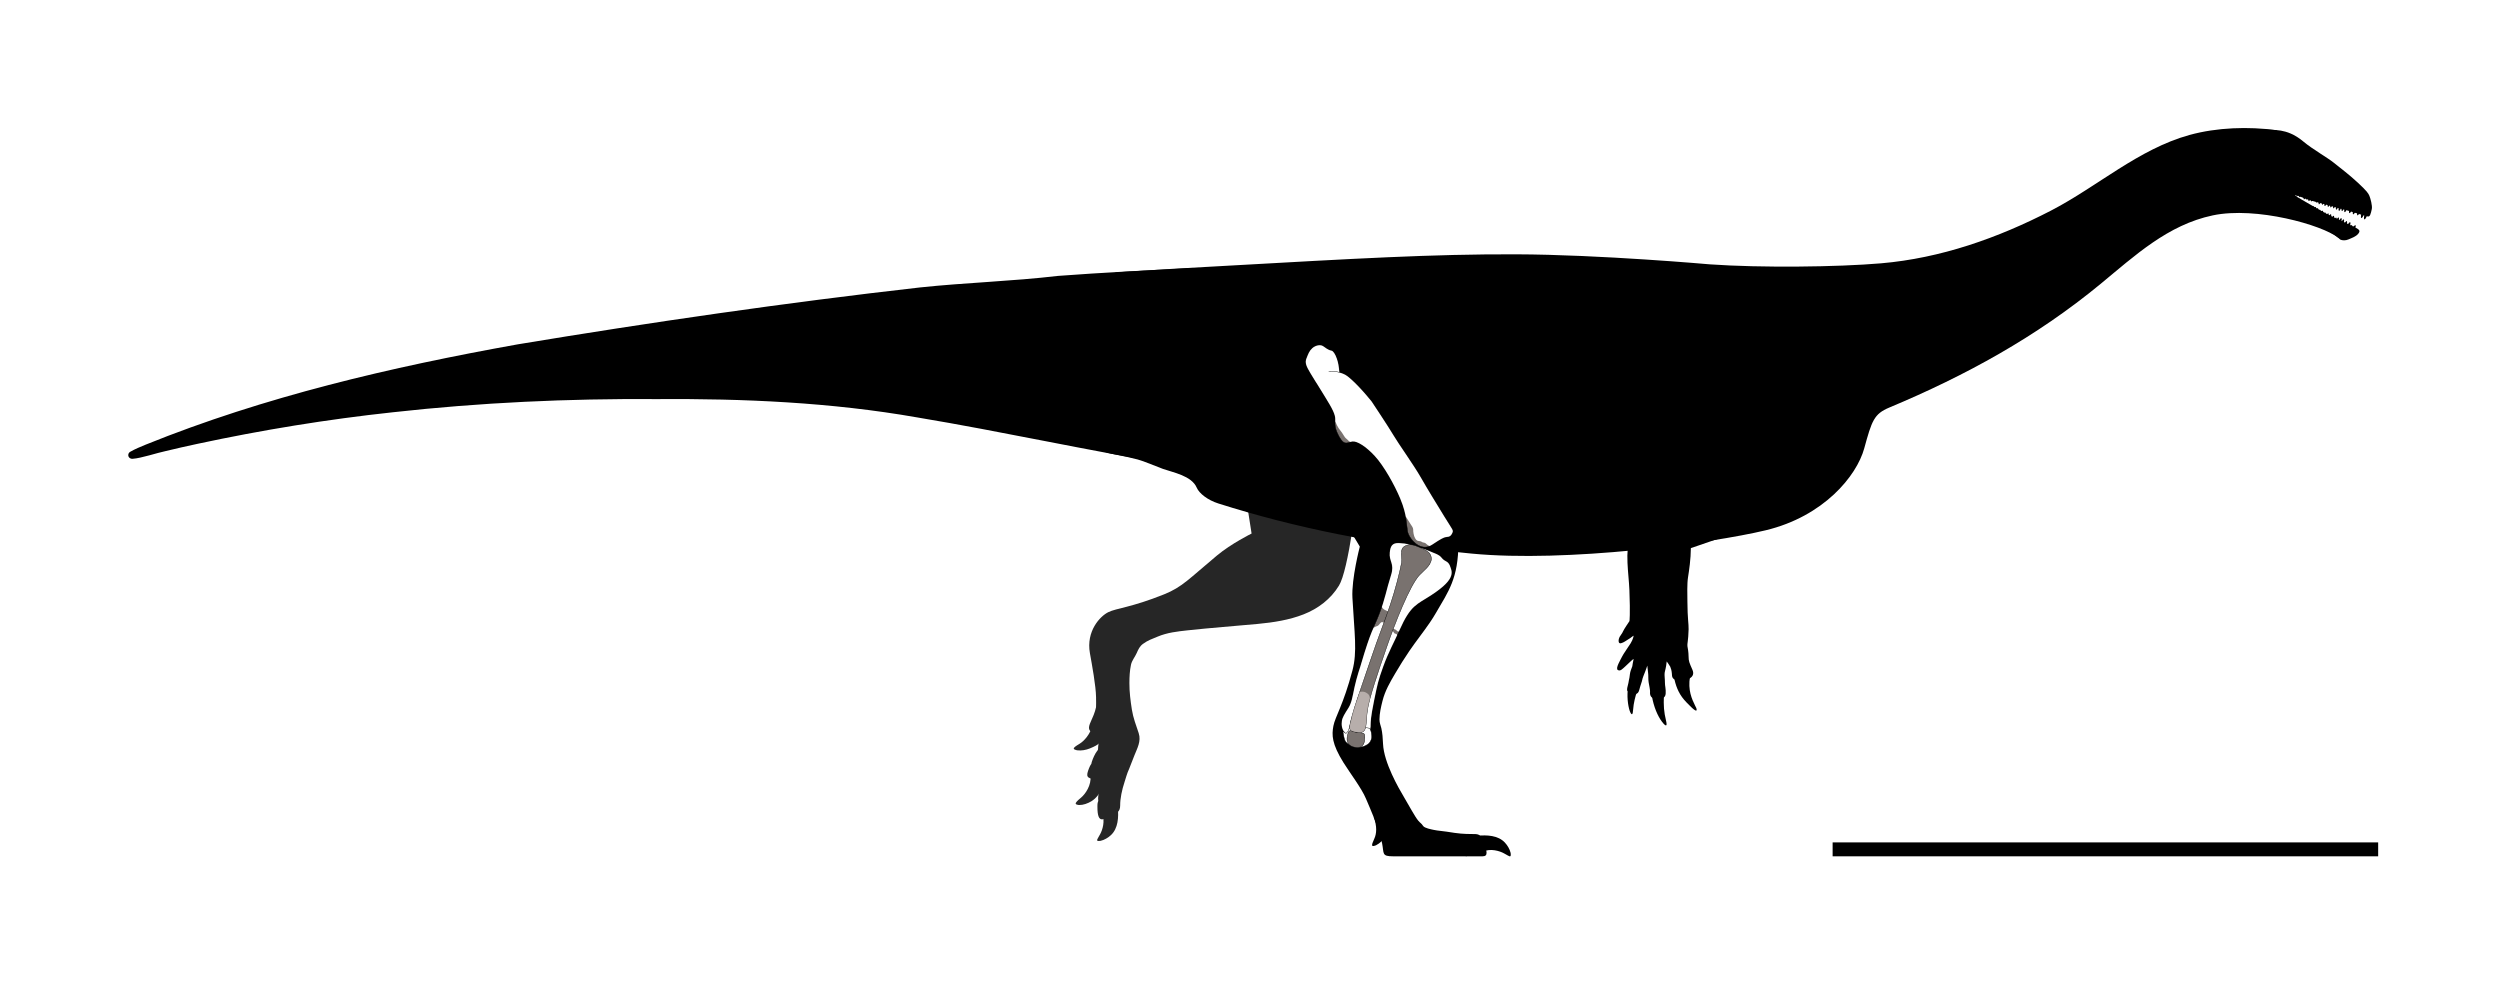 <?xml version="1.0" encoding="UTF-8"?>
<svg id="FINAL" xmlns="http://www.w3.org/2000/svg" xmlns:xlink="http://www.w3.org/1999/xlink" viewBox="0 0 522.831 205.873">
  <defs>
    <style>
      .cls-1 {
        fill: #262626;
      }

      .cls-1, .cls-2, .cls-3, .cls-4, .cls-5, .cls-6 {
        stroke-width: 0px;
      }

      .cls-7 {
        stroke: #000;
        stroke-linecap: round;
        stroke-linejoin: round;
        stroke-width: .087px;
      }

      .cls-7, .cls-3 {
        fill: none;
      }

      .cls-8 {
        clip-path: url(#clippath-2);
      }

      .cls-9 {
        clip-path: url(#clippath-1);
      }

      .cls-4 {
        fill: #fff;
      }

      .cls-10 {
        clip-path: url(#clippath);
      }

      .cls-5 {
        fill: #b7aeab;
      }

      .cls-6 {
        fill: #79726f;
      }
    </style>
    <clipPath id="clippath">
      <path class="cls-3" d="M302.932,112.228c-.322.07-.631.069-.945.191-.179.069-.351.155-.52.246-.522.282-1.017.612-1.514.936-.154.1-.308.2-.461.302-2.478,1.643-4.819-1.377-5.074-2.75s-.115-3.379-1.563-6.866c-1.214-2.923-3.445-6.871-5.317-8.913s-3.744-3.181-4.693-3.062c-1.045.132-1.665.987-2.777-1.063-1.353-2.493-.556-3.019-.907-4.327s-1.293-2.713-3.667-6.572c0,0-.601-.909-1.437-2.321s-1.201-2.157-.818-3.087.541-1.5,1.215-2.116,1.692-.794,2.234-.428c.453.306,1.07.829,1.731.939.408.068.825.76,1.138,1.656s.426,1.63.537,2.924c0,0,.603.141,1.214.464.757.399,2.766,2.171,5.532,5.593,0,0,3.543,5.315,4.564,7.059s4.256,6.25,5.731,8.837,3.045,5.11,4.896,8.142,1.983,2.815,1.638,3.543c-.143.302-.363.59-.703.669-.011.003-.023.005-.034.008Z"/>
    </clipPath>
    <clipPath id="clippath-1">
      <path class="cls-3" d="M284.565,139.178c2.243-7.654,2.68-7.568,3.9-10.736,1.219-3.168,1.475-5.077,2.454-8.145.789-2.474-.453-2.85-.26-4.758.124-1.223.448-2.03,1.921-1.952,1.976.105,2.199.341,2.867.628s1.543.245,3.047.872,2.441.895,2.907,1.477.748.691,1.152.918.636.718.733,1.042.464.981.181,1.878-1.217,2.151-4.208,4.094c-2.991,1.943-4.239,2.013-6.565,7.228-1.135,2.544-2.382,4.74-3.434,7.688s-1.173,3.503-1.919,7.171-.675,4.306-.709,4.987c-.025.479.108,1.127-.791,1.509-.335.142-.695.453-1.335.526-1.243.142-1.607-.035-1.897-.244-.516-.373-.986.32-1.363-.134-.687-.825-.701-1.737-.602-2.461s.6-1.496,1.332-2.654.887-2.436,1.312-4.419,1.279-4.515,1.279-4.515Z"/>
    </clipPath>
    <clipPath id="clippath-2">
      <path class="cls-3" d="M293.605,114.397c.161-.135.372-.244.643-.329.998-.311,1.939.118,2.825.55.742.362,1.581.592,2.002,1.367.924,1.701-1.224,3.171-2.237,4.233-2.169,2.274-5.516,11.151-6.815,14.915-1.299,3.764-3.701,10.564-4.105,13.473-.404,2.909.104,4.8-1.96,4.532-2.064-.269-1.888-.615-1.162-3.389.726-2.774,2.88-8.655,4.021-12.111s2.957-8.123,3.983-11.157c1.026-3.034,1.968-6.703,2.362-8.828.181-.975-.436-2.524.444-3.258Z"/>
    </clipPath>
  </defs>
  <rect id="Background" class="cls-4" width="522.831" height="205.873"/>
  <g id="Scale">
    <rect class="cls-2" x="383.261" y="176.173" width="114.09" height="2.911"/>
  </g>
  <g id="Skeletal">
    <g id="Musankwa">
      <g>
        <path class="cls-1" d="M254.336,64.105l7.41,47.477s-4.204,2.061-7.262,4.611c-5.803,4.839-7.244,6.583-11.031,8.102-6.901,2.768-9.931,2.876-11.668,3.726s-4.67,3.979-3.852,8.57c.441,2.472,1.255,6.877,1.286,9.194.013.951.06,2.246.069,3.671l1.556,3.861c-.377,2.965-.895,9.802-1.195,13.633-.016.21.047.429.036.526-.016.153-.107.293-.135.446-.046.257-.044.521-.045.781-.019,4.041,1.531,2.394,2.833,1.849,1.116-.467,1.936-.698,1.926-2.116-.01-1.418.364-3.239.916-4.898.192-.577.541-1.891.946-2.715.361-.923.723-1.845,1.084-2.768.61-1.558,1.493-3.03.924-4.738-.541-1.622-1.155-3.212-1.422-4.91-.291-1.85-.527-3.701-.518-5.578.006-1.259.065-2.573.33-3.807.196-.914.843-1.631,1.209-2.473.323-.742.615-1.391,1.303-1.894,1.047-.765,1.866-1.019,3.057-1.516,2.036-.85,4.084-1.077,6.26-1.314,4.897-.533,9.812-.885,14.716-1.347,3.223-.303,6.537-.812,9.565-2.002,3.04-1.195,5.678-3.195,7.388-6.008,3.872-6.373,7.57-57.398,7.57-57.398"/>
        <path class="cls-1" d="M233.773,168.957c.182,1.925.076,4.295-1.445,5.697-.574.529-1.362,1.012-2.132,1.185-.134.03-.867.139-.75-.209.066-.197.141-.314.625-1.17s1.113-2.818.377-4.366"/>
        <path class="cls-1" d="M231.579,161.31c-.452,2.308-1.342,5.054-3.344,6.265-.756.457-1.712.8-2.547.783-.146-.003-.922-.083-.689-.457.132-.212.22-.37,1.093-1.098s2.194-2.57,1.961-4.592"/>
        <g>
          <path class="cls-1" d="M231.128,153.475c-.785,1.722-1.119,2.201-3.21,3.048-.789.32-1.779.51-2.631.391-.149-.021-.938-.191-.685-.501.143-.176.239-.308,1.159-.858s2.269-1.968,2.797-4.078c0,0,.013-.71,1.062.435s1.507,1.563,1.507,1.563Z"/>
          <path class="cls-1" d="M229.358,146.01c.208,2.554-1.366,4.827-1.567,5.792-.211,1.018.299,1.099,1.171,1.931s2.162.729,2.891-.416,1.218-5.554,1.218-5.554"/>
        </g>
        <path class="cls-1" d="M230.161,153.554c-.476,1.916-.464,2.294-.489,2.501-.063.523.002.651-.087.807-.09.158-.269.333-.477.69-.227.39-.412.803-.58,1.221-.08.198-.159.395-.212.603-.032.123-.043.256-.083.376-.03.089-.183.176-.456.849-.742,1.83-.5,2.133,1.212,2.378,1.653.237,2.304.476,2.731-.604.505-1.277.873-2.96,1.292-4.007s1.76-3.679,1.871-4.904"/>
      </g>
      <path class="cls-2" d="M476.125,27.23c-5.891-.794-12.465-.59-18.211.992-10.67,2.939-19.295,10.814-29.045,15.852-11.057,5.714-23.022,9.926-35.483,10.995-9.158.786-25.16.963-35.764.217,0,0-23.031-2.044-40.588-2.101-17.557-.056-33.674.892-60.377,2.39-8.641.485-11.935.647-23.067,1.365-2.091.135-6.715,9.116-7.135,11.745-2.139,13.401-3.24,24.407,6.234,26.261,2.764.541,3.449.7,5.237,1.147,1.173.293,4.167,1.574,5.311,1.979,2.066.731,5.971,1.42,7.036,3.912.519,1.216,2.32,2.611,4.519,3.307,16.139,5.111,33.217,8.58,52.996,10.484s50.026-2.128,61.471-4.875c12.125-2.909,19.029-11.351,20.614-17.14s2.042-7.191,5.239-8.529c15.947-6.673,30.761-14.791,44.172-25.845,7.18-5.918,14.072-12.366,23.483-14.346,9.102-1.915,22.912,2.039,26.211,4.664,0,0,1.032.594.654-.467l-4.787-3.605-9.569-5.564"/>
      <g>
        <path class="cls-2" d="M253.757,63.138l30.624,51.175s-1.764,6.735-1.545,10.711c.416,7.545,1.043,11.264,0,15.208-1.901,7.188-3.624,9.683-3.98,11.584s-.349,3.727,2.119,7.684c1.329,2.13,3.792,5.37,4.683,7.509s2.734,6.101,3.387,9.378c.423,2.123-.139,2.697,2.326,2.697h18.674c1.225,0,.937-1.009.264-2.917s-1.222-1.732-2.692-1.747-2.48-.059-5.064-.49c-.898-.15-1.806-.178-2.695-.371-.509-.111-1.934-.363-2.235-.824-.384-.589-.578-.575-1.025-1.114-.713-.859-1.938-3.173-3.007-4.968s-4.173-7.144-4.351-11.064c-.058-1.271-.121-2.212-.356-3.297-.119-.547-.398-1.104-.392-1.836.012-1.297.315-2.599.628-3.851.534-2.14,1.576-3.919,2.685-5.805.932-1.585,1.906-3.144,2.941-4.663,1.373-2.016,2.903-3.918,4.278-5.932.452-.661.881-1.337,1.282-2.03,2.588-4.47,4.693-7.188,4.693-14.645s-17.703-47.88-17.703-47.88"/>
        <path class="cls-2" d="M309.012,174.784c1.925-.19,4.295-.093,5.703,1.422.531.572,1.018,1.358,1.194,2.127.031.134.142.866-.206.75-.197-.066-.315-.14-1.173-.621s-2.822-1.102-4.367-.36"/>
        <path class="cls-2" d="M299.6,175.287c1.904-.338,4.275-.424,5.796.978.574.529,1.12,1.276,1.354,2.029.041.131.209.853-.147.764-.202-.05-.349-.078-1.166-.625s-2.62-1.138-4.103-.278"/>
        <path class="cls-2" d="M290.683,170.623c.323,1.865.317,2.449-.932,4.327-.471.709-1.181,1.425-1.952,1.806-.134.067-.882.371-.848-.027.019-.226.024-.389.473-1.363s.611-2.49-.142-4.531"/>
      </g>
      <path class="cls-2" d="M245.62,97.211c-17.934-2.921-35.99-6.953-53.812-9.917-17.909-3.146-36.318-3.959-54.593-3.829-18.399-.125-36.757.72-55.054,2.753-13.72,1.478-27.378,3.71-40.884,6.607-2.257.48-4.505.996-6.748,1.537-1.53.309-5.063,1.482-6.742,1.58-.46.072-.961-.244-.961-.747-.01-.298.149-.563.391-.703,1.041-.599,2.119-1.032,3.2-1.482,24.928-10.084,51.38-16.246,77.803-20.987,27.774-4.608,56.109-8.727,84.147-11.907,9.626-1.02,19.282-1.288,28.867-2.414,9.482-.712,18.879-1.178,28.314-1.636,11.502-.508,21.237,8.404,21.745,19.906.797,13.662-12.461,24.446-25.674,21.239h0Z"/>
      <g>
        <g>
          <path class="cls-2" d="M469.681,27.88c1.461-.489,2.76-1.033,3.744-.859s2.433.086,3.594.299,2.782.675,4.7,2.288,4.976,3.313,6.374,4.441,3.313,2.561,5.107,4.244,2.086,2.12,2.315,2.653c.226.526.652,2.099.508,2.765-.235,1.09-.386,1.649-.827,1.565s-3.166-.906-3.86-1.138-6.041-1.63-7.824-2.132-5.486-2.02-6.222-2.686-2.405-1.221-4.149-1.177-4.565-.964-4.565-.964"/>
          <g>
            <path class="cls-2" d="M494.613,44.414c-.264.78-.281,1.412-.149,1.462.097.036.375-.139.718-1.258"/>
            <path class="cls-2" d="M493.976,44.135c-.264.78-.281,1.412-.149,1.462.097.036.375-.139.718-1.258"/>
            <path class="cls-2" d="M493.165,43.568c-.264.78-.281,1.412-.149,1.462.097.036.375-.139.718-1.258"/>
            <path class="cls-2" d="M492.267,43.358c-.264.78-.281,1.412-.149,1.462.097.036.375-.139.718-1.258"/>
            <path class="cls-2" d="M491.48,43.112c-.264.78-.281,1.412-.149,1.462.097.036.375-.139.718-1.258"/>
            <path class="cls-2" d="M490.476,42.936c-.259.764-.275,1.383-.146,1.432.096.036.367-.136.703-1.233"/>
            <path class="cls-2" d="M489.827,42.788c-.196.726-.174,1.303-.051,1.34.091.028.334-.148.581-1.188"/>
            <path class="cls-2" d="M489.211,42.759c-.196.726-.174,1.303-.051,1.34.091.028.334-.148.581-1.188"/>
            <path class="cls-2" d="M488.63,42.583c-.185.689-.165,1.235-.048,1.271.086.026.316-.14.551-1.127"/>
            <path class="cls-2" d="M488.101,42.302c-.218.679-.224,1.226-.109,1.267.085.03.323-.125.605-1.099"/>
            <path class="cls-2" d="M487.5,42.108c-.218.679-.224,1.226-.109,1.267.085.03.323-.125.605-1.099"/>
            <path class="cls-2" d="M486.967,41.991c-.218.679-.224,1.226-.109,1.267.085.03.323-.125.605-1.099"/>
            <path class="cls-2" d="M486.287,41.82c-.218.679-.224,1.226-.109,1.267.085.03.323-.125.605-1.099"/>
            <path class="cls-2" d="M485.071,41.453c-.218.679-.224,1.226-.109,1.267.085.03.323-.125.605-1.099"/>
            <path class="cls-2" d="M484.494,41.099c-.218.679-.224,1.226-.109,1.267.085.03.323-.125.605-1.099"/>
            <path class="cls-2" d="M483.483,40.854c-.218.679-.224,1.226-.109,1.267.085.03.323-.125.605-1.099"/>
            <path class="cls-2" d="M482.936,40.786c-.218.679-.224,1.226-.109,1.267.085.03.323-.125.605-1.099"/>
            <path class="cls-2" d="M480.886,39.964c-.146.698-.095,1.243.024,1.271.087.021.308-.158.487-1.156"/>
            <path class="cls-2" d="M481.94,40.418c-.218.679-.224,1.226-.109,1.267.085.03.323-.125.605-1.099"/>
            <path class="cls-2" d="M485.733,41.777c-.181.564-.186,1.019-.09,1.053.07.025.268-.104.502-.913"/>
            <path class="cls-2" d="M482.418,40.677c-.181.564-.186,1.019-.09,1.053.07.025.268-.104.502-.913"/>
            <path class="cls-2" d="M481.643,40.053c-.181.564-.186,1.019-.09,1.053.07.025.268-.104.502-.913"/>
            <path class="cls-2" d="M480.397,40.053c-.181.564-.186,1.019-.09,1.053.07.025.268-.104.502-.913"/>
            <path class="cls-2" d="M479.97,39.835c-.181.564-.186,1.019-.09,1.053.07.025.268-.104.502-.913"/>
            <path class="cls-2" d="M479.547,39.686c-.181.564-.186,1.019-.09,1.053.07.025.268-.104.502-.913"/>
            <path class="cls-2" d="M478.876,39.459c-.181.564-.186,1.019-.09,1.053.07.025.268-.104.502-.913"/>
            <path class="cls-2" d="M478.563,39.209c-.181.564-.186,1.019-.09,1.053.07.025.268-.104.502-.913"/>
            <path class="cls-2" d="M478.283,38.97c-.276.524-.36.972-.271,1.022.065.037.282-.056.653-.813"/>
            <path class="cls-2" d="M477.878,39.098c-.199.317-.256.589-.19.621.049.024.209-.029.475-.487"/>
            <path class="cls-2" d="M477.557,38.908c-.199.317-.256.589-.19.621.049.024.209-.029.475-.487"/>
            <path class="cls-2" d="M477.333,38.653c-.199.317-.256.589-.19.621.049.024.209-.029.475-.487"/>
          </g>
        </g>
        <g>
          <path class="cls-2" d="M465.073,38.025c1.25,1.407,4.127,2.716,5.329,3.74s2.822,1.477,5.358,2.339,4.983,1.656,8.983,3.266,4.386,2.629,4.761,2.77,1.008.202,1.617-.063,1.585-.589,2.065-1.193c.533-.671.226-.89-.932-1.471s-4.229-1.918-5.838-2.777-6.962-4.022-8.759-5.053-5.585-3.465-7.761-3.526"/>
          <g>
            <path class="cls-2" d="M491.582,48.149c.436-.699.914-1.112,1.036-1.042.09.052.13.378-.518,1.353"/>
            <path class="cls-2" d="M490.628,47.66c.32-.759.727-1.243.858-1.192.097.037.189.352-.297,1.418"/>
            <path class="cls-2" d="M489.971,47.46c.283-.774.666-1.277.8-1.232.099.033.205.343-.229,1.431"/>
            <path class="cls-2" d="M489.346,47.107c.283-.774.666-1.277.8-1.232.099.033.205.343-.229,1.431"/>
            <path class="cls-2" d="M488.275,46.705c.283-.774.666-1.277.8-1.232.099.033.205.343-.229,1.431"/>
            <path class="cls-2" d="M487.769,46.731c.283-.774.666-1.277.8-1.232.099.033.205.343-.229,1.431"/>
            <path class="cls-2" d="M487.262,46.354c.283-.774.666-1.277.8-1.232.099.033.205.343-.229,1.431"/>
            <path class="cls-2" d="M486.662,46.028c.283-.774.666-1.277.8-1.232.099.033.205.343-.229,1.431"/>
            <path class="cls-2" d="M485.918,45.675c.435-.7.913-1.113,1.035-1.043.09.052.131.378-.516,1.354"/>
            <path class="cls-2" d="M485.294,45.499c.435-.7.913-1.113,1.035-1.043.09.052.131.378-.516,1.354"/>
            <path class="cls-2" d="M484.759,45.113c.435-.7.913-1.113,1.035-1.043.09.052.131.378-.516,1.354"/>
            <path class="cls-2" d="M484.183,44.918c.435-.7.913-1.113,1.035-1.043.09.052.131.378-.516,1.354"/>
            <path class="cls-2" d="M483.731,44.595c.435-.7.913-1.113,1.035-1.043.09.052.131.378-.516,1.354"/>
            <path class="cls-2" d="M483.291,44.344c.435-.7.913-1.113,1.035-1.043.09.052.131.378-.516,1.354"/>
            <path class="cls-2" d="M482.808,44.165c.435-.7.913-1.113,1.035-1.043.09.052.131.378-.516,1.354"/>
            <path class="cls-2" d="M488.845,46.845c.283-.774.666-1.277.8-1.232.099.033.205.343-.229,1.431"/>
            <path class="cls-2" d="M491.343,47.706c.215-.418.468-.675.54-.641.054.025.092.209-.231.794"/>
          </g>
        </g>
        <path class="cls-2" d="M480.207,40.809c-.311-.081-.18.152.013.265s-.448,1.002-.448,1.002l-4.539-3.383-.608-1.296s2.244-.033,2.403.039,2.598,1.719,2.598,1.719l.582,1.653Z"/>
      </g>
      <g>
        <path class="cls-2" d="M366.404,93.321c-5.217,3.626-10.479,7.333-15.99,10.481-1.839,1.051-3.655,2.161-5.311,3.488-1.47,1.179-3.488,2.852-4.12,4.68-1.228,3.548-.363,7.829-.222,11.474.202,5.206.013,6.452.013,6.452,0,0-1.178,1.721-1.355,2.165s-.472.712-.717,1.156-.37,1.473.292,1.307,1.085-.578,1.626-.881.537-.416.912-.645c.109-.066.108-.051.108-.051,0,0-.061.682-.61,1.569s-1.542,2.239-1.828,2.852-1.406,2.391-.875,2.74.984-.226,1.557-.726,1.135-1.111,1.447-1.359.313-.196.313-.196c0,0-.077.358-.174.868-.177.928.048.292-.411,1.482-.182.473-.234,1.219-.29,1.548s-.169.712-.216,1.104-.526,1.561-.084,1.779c1.323.656,2.062.805,2.344-.291s.614-1.877.62-2.087.483-1.459.61-1.732.461-1.296.461-1.296c0,0,.109,1.168.175,1.578s.005,1.317.102,1.884.326,1.676.301,1.969-.1,1.363.986,1.423c1.72.095,2.214-.101,2.282-1.028s-.171-1.627-.157-2.281-.127-1.543-.061-2.028.303-1.006.431-2.394c0,0,.606.822.737,1.095s.301.831.342,1.421-.008,1.247,1.071,1.368c2.246.251,3.925-.557,3.237-2.123s-.794-1.794-.808-2.746c-.015-1.058-.169-1.748-.244-2.221s.187-1.078.247-3.526c.028-1.123-.226-2.159-.25-5.707-.011-1.533-.094-3.773.131-5.177s.578-3.796.593-6.08l19.303-6.632"/>
        <path class="cls-2" d="M340.428,144.176c-.236,2.066.185,4.072.506,4.761s.545.593.612-.593.509-2.977.776-3.589-1.895-.579-1.895-.579Z"/>
        <path class="cls-2" d="M347.973,145.394c-.072,2.328-.026,3.31.478,5.453.247,1.052-.03,1.206-.887.077s-1.732-3.094-2.111-5.426c0,0,.627-.278,1.543-.337s.977.233.977.233Z"/>
        <path class="cls-2" d="M350.068,141.519c.324,1.791.929,3.41,2.123,4.809.35.41.728.797,1.115,1.173.343.333.681.703,1.08.969.129.086.365.254.432.035.077-.252-.211-.713-.312-.921-.662-1.356-1.556-3.241-1.072-6.075,0,0-.121-.628-1.784-.379s-1.581.39-1.581.39Z"/>
      </g>
    </g>
    <g id="NHMZ_2521" data-name="NHMZ 2521">
      <g>
        <g>
          <path class="cls-6" d="M298.008,114.422c-1.876,0-3.417-2.112-3.632-3.263-.062-.335-.101-.707-.144-1.13-.136-1.306-.322-3.095-1.415-5.728-1.173-2.824-3.373-6.788-5.31-8.9-1.677-1.828-3.492-3.056-4.519-3.056-.048,0-.093.002-.137.008-.225.029-.431.091-.625.15-.234.071-.456.139-.68.139-.54,0-.993-.411-1.516-1.374-.891-1.641-.855-2.448-.823-3.159.017-.377.032-.731-.087-1.178-.301-1.123-1.022-2.288-2.762-5.103l-.9-1.458c-.005-.008-.61-.925-1.438-2.322-.864-1.46-1.203-2.198-.82-3.126l.15-.373c.284-.71.489-1.224,1.075-1.759.424-.388,1.022-.628,1.56-.628.287,0,.538.068.728.196l.266.188c.409.292.917.657,1.448.745.393.065.82.679,1.172,1.685.324.927.432,1.684.539,2.931.002-.002.005-.002.011-.002.087,0,.633.146,1.18.434.851.449,2.95,2.394,5.546,5.604.037.056,3.557,5.339,4.566,7.065.44.752,1.274,1.99,2.239,3.424,1.244,1.848,2.653,3.942,3.493,5.413,1.204,2.112,2.455,4.155,3.904,6.522l.991,1.62c.463.758.817,1.312,1.085,1.73.809,1.263.824,1.287.555,1.853-.185.391-.432.624-.732.693-.151.033-.267.05-.381.065-.203.028-.396.055-.592.132-.177.068-.348.152-.515.242-.477.258-.939.56-1.386.854l-.585.383c-.484.321-.992.484-1.51.484Z"/>
          <path class="cls-2" d="M275.985,72.207c.269,0,.515.061.704.189.453.306,1.07.829,1.731.939.408.068.825.76,1.138,1.656s.426,1.63.537,2.924c0,0,.603.141,1.214.464.757.399,2.766,2.171,5.532,5.593,0,0,3.542,5.315,4.564,7.059,1.021,1.745,4.256,6.25,5.731,8.837,1.475,2.586,3.045,5.11,4.896,8.142,1.851,3.032,1.983,2.815,1.638,3.543-.143.302-.363.59-.703.669-.011.003-.023.005-.034.008-.322.07-.631.069-.945.191-.179.069-.351.155-.52.246-.522.282-1.018.612-1.514.936-.154.1-.308.2-.461.302-.506.336-1.008.477-1.486.477-1.862,0-3.385-2.135-3.588-3.227-.255-1.372-.115-3.379-1.563-6.866-1.214-2.923-3.445-6.871-5.317-8.913-1.783-1.945-3.565-3.07-4.551-3.07-.05,0-.097.003-.143.009-.496.063-.897.288-1.3.288-.445,0-.894-.276-1.478-1.352-1.353-2.493-.556-3.019-.907-4.327-.351-1.308-1.293-2.713-3.667-6.572,0,0-.601-.909-1.437-2.321s-1.201-2.157-.818-3.087.541-1.5,1.215-2.116c.439-.401,1.026-.617,1.53-.617M275.985,72.119h0c-.556,0-1.15.239-1.589.64-.594.542-.8,1.06-1.087,1.775-.047.117-.096.241-.15.372-.411.997.022,1.811.823,3.165.827,1.398,1.433,2.316,1.439,2.325.325.529.625,1.013.9,1.458,1.738,2.81,2.457,3.973,2.756,5.089.118.44.102.791.086,1.164-.032.717-.068,1.53.829,3.182.531.979.996,1.397,1.554,1.397.231,0,.455-.068.693-.14.196-.059.398-.121.618-.149.042-.005.086-.008.132-.008,1.016 0,2.819,1.223,4.487,3.042,1.933,2.108,4.13,6.067,5.301,8.888,1.091,2.626,1.276,4.411,1.412,5.714.044.428.083.797.146,1.135.216,1.163,1.776,3.298,3.674,3.298.526,0,1.042-.165,1.534-.491.119-.079.239-.157.359-.236l.101-.066.144-.094c.44-.288.895-.585,1.363-.838.195-.105.357-.182.51-.241.191-.074.381-.101.581-.129.116-.016.232-.033.351-.058l.035-.008c.315-.073.571-.314.762-.717.279-.589.248-.638-.557-1.895-.263-.41-.623-.972-1.085-1.73-.342-.56-.674-1.102-.998-1.631-1.446-2.361-2.695-4.401-3.897-6.509-.84-1.473-2.251-3.568-3.495-5.417-.965-1.433-1.797-2.67-2.237-3.421-1.011-1.727-4.531-7.011-4.566-7.064-2.603-3.221-4.708-5.17-5.563-5.622-.507-.268-1.002-.411-1.173-.456-.105-1.216-.215-1.967-.536-2.883-.169-.483-.625-1.616-1.206-1.713-.52-.086-1.025-.448-1.43-.738-.094-.067-.183-.131-.267-.187-.197-.133-.457-.203-.752-.203h0Z"/>
        </g>
        <g class="cls-10">
          <path class="cls-4" d="M292.237,104.582l-7.324-9.29-2.211-2.816c-.5.066-.814-.516-1.181-.771s-.702-1.085-1.213-1.675-.989-1.58-1.229-2.457l-3.154-4.859-3.979-6.553,1.291-3.552,1.506-1.611,4.667,1.088,1.407,4.494,9.634,10.341,8.426,14.812,5.916,8.731-1.468,2.617s-3.33,1.016-3.808,1.112-.662-.032-.973-.231-.383-.447-.798-.487-.367-.239-.83-.303-.646-.051-.965-.596-.415-1.375-.407-1.814-.359-.814-.519-1.101-1.54-2.444-1.54-2.444l-1.247-2.633Z"/>
        </g>
        <path class="cls-7" d="M277.905,77.627s1.373-.028,2.236.256"/>
      </g>
      <g>
        <g>
          <g>
            <g>
              <path class="cls-6" d="M283.724,153.7c-.665,0-.928-.15-1.141-.305-.1-.071-.205-.106-.322-.106-.123,0-.244.037-.362.073-.116.035-.225.068-.334.068-.139,0-.255-.058-.353-.175-.732-.88-.7-1.846-.612-2.496.096-.707.558-1.438,1.257-2.543l.081-.128c.601-.95.812-1.993,1.105-3.438.061-.304.127-.625.2-.968.42-1.964,1.272-4.494,1.28-4.519,1.595-5.444,2.266-6.95,2.978-8.545.283-.636.57-1.279.922-2.193.733-1.904,1.115-3.347,1.52-4.874.267-1.006.543-2.046.934-3.269.456-1.431.231-2.137-.006-2.883-.166-.522-.338-1.062-.256-1.864.125-1.233.465-1.997,1.773-1.997.061,0,.126.002.192.005,1.705.091,2.108.277,2.62.514l.262.118c.268.116.579.179.94.253.539.109,1.211.246,2.106.619.314.13.602.245.867.351,1.013.403,1.682.67,2.058,1.139.403.506.666.648.998.83l.142.078c.484.273.698.886.753,1.067.016.054.039.116.065.188.133.357.355.955.115,1.716-.373,1.179-1.716,2.487-4.227,4.117-.459.299-.877.553-1.265.789-2.141,1.301-3.319,2.018-5.283,6.42-.38.851-.771,1.662-1.164,2.476-.771,1.598-1.569,3.249-2.269,5.21-1.038,2.909-1.156,3.418-1.917,7.165-.65,3.197-.679,4.075-.699,4.716l-.015.462c-.003.448-.007,1.007-.814,1.35-.093.04-.188.093-.29.149-.263.145-.589.326-1.056.38-.314.036-.571.052-.786.052Z"/>
              <path class="cls-2" d="M292.389,113.581c.061,0,.125.002.191.005,1.976.105,2.199.341,2.867.628.668.288,1.543.245,3.047.872,1.503.626,2.441.895,2.907,1.477s.748.691,1.152.918c.404.227.636.718.733,1.042.096.324.464.981.181,1.878-.283.897-1.217,2.151-4.208,4.094-2.991,1.943-4.238,2.013-6.565,7.228-1.135,2.544-2.382,4.74-3.434,7.688-1.052,2.948-1.173,3.503-1.919,7.171-.746,3.668-.675,4.306-.709,4.987-.025.479.108,1.127-.791,1.509-.335.142-.695.453-1.335.526-.312.036-.568.051-.782.051-.639,0-.897-.139-1.115-.295-.119-.086-.235-.115-.348-.115-.248,0-.482.142-.695.142-.113,0-.22-.039-.32-.16-.687-.825-.701-1.737-.602-2.461.098-.725.6-1.496,1.332-2.654s.887-2.436,1.312-4.419c.424-1.984,1.279-4.515,1.279-4.515,2.243-7.654,2.68-7.568,3.9-10.736,1.219-3.168,1.475-5.077,2.454-8.145.789-2.474-.453-2.85-.26-4.758.118-1.168.419-1.957,1.73-1.957M292.389,113.494c-1.341,0-1.69.779-1.817,2.036-.082.812.091,1.356.258,1.882.235.74.458,1.439.005,2.858-.39,1.222-.666,2.262-.932,3.268-.405,1.527-.788,2.969-1.52,4.873-.352.914-.642,1.564-.922,2.193-.712,1.596-1.384,3.103-2.98,8.55-.007.022-.86,2.555-1.28,4.521-.073.343-.139.665-.201.969-.292,1.439-.503,2.478-1.1,3.422l-.08.126c-.703,1.111-1.168,1.846-1.265,2.562-.089.658-.122,1.636.622,2.529.107.129.234.191.387.191.116,0,.233-.036.347-.071.114-.035.233-.071.348-.071.11,0,.204.031.297.099.218.158.488.312,1.165.312.228,0,.487-.017.792-.052.477-.054.807-.238,1.072-.385.101-.056.197-.109.287-.147.833-.354.837-.928.84-1.39.001-.067.001-.133.004-.195.004-.087.007-.173.01-.265.02-.638.048-1.513.698-4.71.762-3.749.88-4.258,1.915-7.159.699-1.959,1.496-3.609,2.266-5.204.386-.799.785-1.626,1.165-2.477,1.958-4.39,3.134-5.105,5.267-6.402.396-.241.806-.49,1.266-.788,2.52-1.637,3.869-2.953,4.244-4.141.245-.776.019-1.383-.116-1.746-.026-.07-.049-.131-.064-.183-.055-.185-.273-.812-.773-1.093l-.142-.079c-.328-.179-.586-.32-.985-.818-.383-.478-1.056-.746-2.074-1.152-.265-.106-.554-.221-.868-.351-.898-.374-1.572-.511-2.114-.621-.373-.076-.668-.136-.932-.25-.093-.04-.177-.079-.259-.117-.515-.239-.922-.427-2.638-.518-.067-.004-.132-.005-.195-.005h0Z"/>
            </g>
            <g class="cls-9">
              <path class="cls-4" d="M288.743,126.284c.166.573.33.97.78,1.22s.876.328.77.521-.177.284-.074.343.062.192-.008.325.026.216.136.323.261.207.298.309-.004.174.148.317.183.238.196.328.131.407.144.557-.132.548-.046.722.237.256.46.313.295.087.453.217.257.4.628.245.103.488.103.488l-.399.758s-.113-.449-.205-.593-.358-.15-.427-.168-.215-.227-.331-.418-.322-.309-.395-.428-.16-.335-.253-.58-.299-.417-.722-.593-.847-.471-1.091-.36-.386.401-.517.528-.196.225-.507.318-.89.479-.89.479l-6.104,14.678-2.595,7.047,3.231,3.416,7.283-1.806,1.504-12.465,6.905-14.824,6.747-4.417,2.389-6.155-12.06-5.225-5.054,1.039-1.128,4.846.632,8.695Z"/>
            </g>
          </g>
          <g>
            <path class="cls-4" d="M284.005,156.282c-.656,0-.907-.129-1.323-.342-.098-.05-.206-.105-.332-.165-.691-.33-1.062-.55-1.275-1.56-.232-1.096-.231-1.218-.126-1.264.131.12.369.397.518.397.199-.006.537-.547.58-.726.011-.044.043-.138.088-.266.127-.362.363-1.035.443-1.62.071-.52.225-.742.515-.742.082,0,.168.017.264.037.057.013.105.019.146.019.066,0,.11-.016.167-.035.082-.028.183-.064.389-.066.42,0,.643.173,1.046.485l.083.065c.299.231.297.615.294.954-.001.21-.002.408.065.547.097.199.226.21.403.225.133.011.284.022.445.12.448.269.477,1.772.477,1.787.004.345-.235,1.149-.833,1.535-.576.372-1.107.605-1.974.615h-.062Z"/>
            <path class="cls-2" d="M284.076,149.992c.415,0,.63.189,1.086.541.462.356.162,1.105.347,1.486.185.381.502.143.866.362.364.219.452,1.389.456,1.75.004.362-.242,1.131-.813,1.499-.57.368-1.1.598-1.951.607-.021 0-.041 0-.061 0-.799,0-.979-.188-1.636-.502-.674-.322-1.038-.52-1.252-1.528-.214-1.008-.225-1.183-.151-1.216,0,0,.297.4.501.4.002,0,.003,0,.005,0,.235-.007.576-.589.617-.759s.424-1.101.532-1.889c.079-.576.254-.705.471-.705.08,0,.166.018.256.037.063.014.113.019.155.019.176,0,.213-.098.557-.102.005,0,.011,0,.016,0M284.076,149.905s-.016,0-.017,0c-.213.002-.319.039-.403.069-.054.019-.094.033-.153.033-.038,0-.083-.006-.137-.017-.099-.021-.187-.039-.274-.039-.311,0-.483.24-.557.78-.08.581-.315,1.252-.441,1.612-.047.133-.078.221-.089.269-.043.182-.373.687-.535.692h0c-.112,0-.321-.213-.433-.365-.017-.023-.043-.035-.07-.035-.012,0-.024.002-.035.007-.135.06-.141.171.101,1.313.218,1.029.595,1.253,1.299,1.589.124.059.231.114.328.164.423.216.678.347,1.346.347l.062-0c.877-.01,1.414-.245,1.997-.621.59-.381.857-1.163.853-1.573-0-.015-.023-1.538-.498-1.824-.17-.102-.333-.116-.464-.126-.176-.014-.282-.023-.368-.2-.063-.13-.062-.323-.06-.528.002-.349.005-.745-.311-.989l-.084-.065c-.411-.319-.637-.494-1.056-.494h0Z"/>
          </g>
        </g>
        <g>
          <g>
            <path class="cls-6" d="M283.842,156.325c-.144,0-.301-.013-.473-.041-.681-.111-1.16-.392-1.424-.833-.412-.69-.195-1.603-.029-2.087.129-.378.237-.546.536-.546.221,0,.554.098,1.075.26.392.122.736.153,1.014.179.503.046.836.076.859.605.022.537.062,1.501-.47,2.057-.259.271-.625.407-1.087.407Z"/>
            <path class="cls-2" d="M282.452,152.862c.214,0,.536.095,1.062.259,1.099.342,1.809-.024,1.841.742.03.705.117,2.419-1.513,2.419-.142,0-.297-.013-.466-.041-2.112-.347-1.64-2.217-1.419-2.864.124-.362.222-.516.494-.516M282.452,152.774c-.353,0-.462.238-.577.575-.168.491-.387,1.42.034,2.124.27.452.759.739,1.454.853.169.028.331.042.48.042.475,0,.851-.142,1.119-.421.546-.569.504-1.546.482-2.071-.025-.585-.391-.618-.899-.664-.275-.025-.618-.056-1.005-.176-.524-.163-.856-.263-1.088-.263h0Z"/>
          </g>
          <g>
            <g>
              <path class="cls-6" d="M284.318,153.208c-.113,0-.235-.008-.367-.025-.843-.109-1.341-.231-1.563-.56-.282-.42-.093-1.14.285-2.574l.081-.307c.487-1.86,1.636-5.176,2.65-8.101.509-1.469.995-2.873,1.372-4.013.623-1.889,1.443-4.126,2.236-6.288.653-1.782,1.281-3.493,1.746-4.869,1.051-3.106,1.983-6.789,2.361-8.822.061-.33.029-.726-.004-1.144-.065-.809-.132-1.645.462-2.14.169-.141.384-.251.657-.336.231-.072.472-.108.718-.108.725,0,1.397.299,2.139.66.144.07.292.136.44.201.606.27,1.234.547,1.58,1.185.779,1.433-.559,2.686-1.634,3.692-.223.209-.434.406-.61.591-2.06,2.159-5.247,10.382-6.806,14.899l-.308.89c-1.362,3.938-3.422,9.887-3.795,12.576-.095.684-.14,1.312-.179,1.868-.117,1.641-.194,2.725-1.462,2.725Z"/>
              <path class="cls-2" d="M294.952,113.963c.739,0,1.446.327,2.12.656.742.362,1.581.592,2.002,1.367.924,1.701-1.224,3.171-2.237,4.233-2.169,2.274-5.516,11.151-6.815,14.915-1.299,3.764-3.701,10.564-4.105,13.473-.378,2.725.043,4.557-1.599,4.557-.111,0-.231-.008-.362-.025-2.064-.269-1.888-.615-1.162-3.389.726-2.774,2.88-8.655,4.021-12.111s2.957-8.123,3.983-11.157c1.026-3.034,1.968-6.702,2.362-8.828.181-.975-.436-2.524.444-3.258.161-.135.372-.244.643-.329.238-.074.473-.106.705-.106M294.952,113.878c-.25,0-.495.037-.73.11-.279.087-.498.2-.672.344-.611.509-.543,1.356-.477,2.175.033.415.065.808.004,1.133-.376,2.026-1.307,5.705-2.359,8.816-.464,1.374-1.086,3.068-1.744,4.863-.794,2.165-1.615,4.403-2.239,6.295-.376,1.14-.86,2.536-1.372,4.013-1.014,2.925-2.163,6.241-2.65,8.102l-.08.306c-.381,1.447-.572,2.174-.279,2.609.231.343.738.468,1.593.579.133.017.258.026.372.026,1.308,0,1.387-1.1,1.504-2.766.039-.554.084-1.183.178-1.864.372-2.686,2.432-8.636,3.795-12.573l.306-.884c1.559-4.516,4.744-12.733,6.797-14.884.175-.183.385-.38.607-.587,1.087-1.017,2.439-2.283,1.644-3.745-.353-.651-.989-.932-1.604-1.204-.146-.065-.293-.13-.436-.199-.745-.364-1.422-.665-2.157-.665h0Z"/>
            </g>
            <g class="cls-8">
              <path class="cls-5" d="M284.075,144.79s.909-.337,1.596.046c.562.313,1.071.7.67,2.293l-.411,6.005-.356.501-2.769.234-1.843-1.192,1.192-4.578,1.919-3.309Z"/>
            </g>
          </g>
        </g>
      </g>
    </g>
  </g>
</svg>